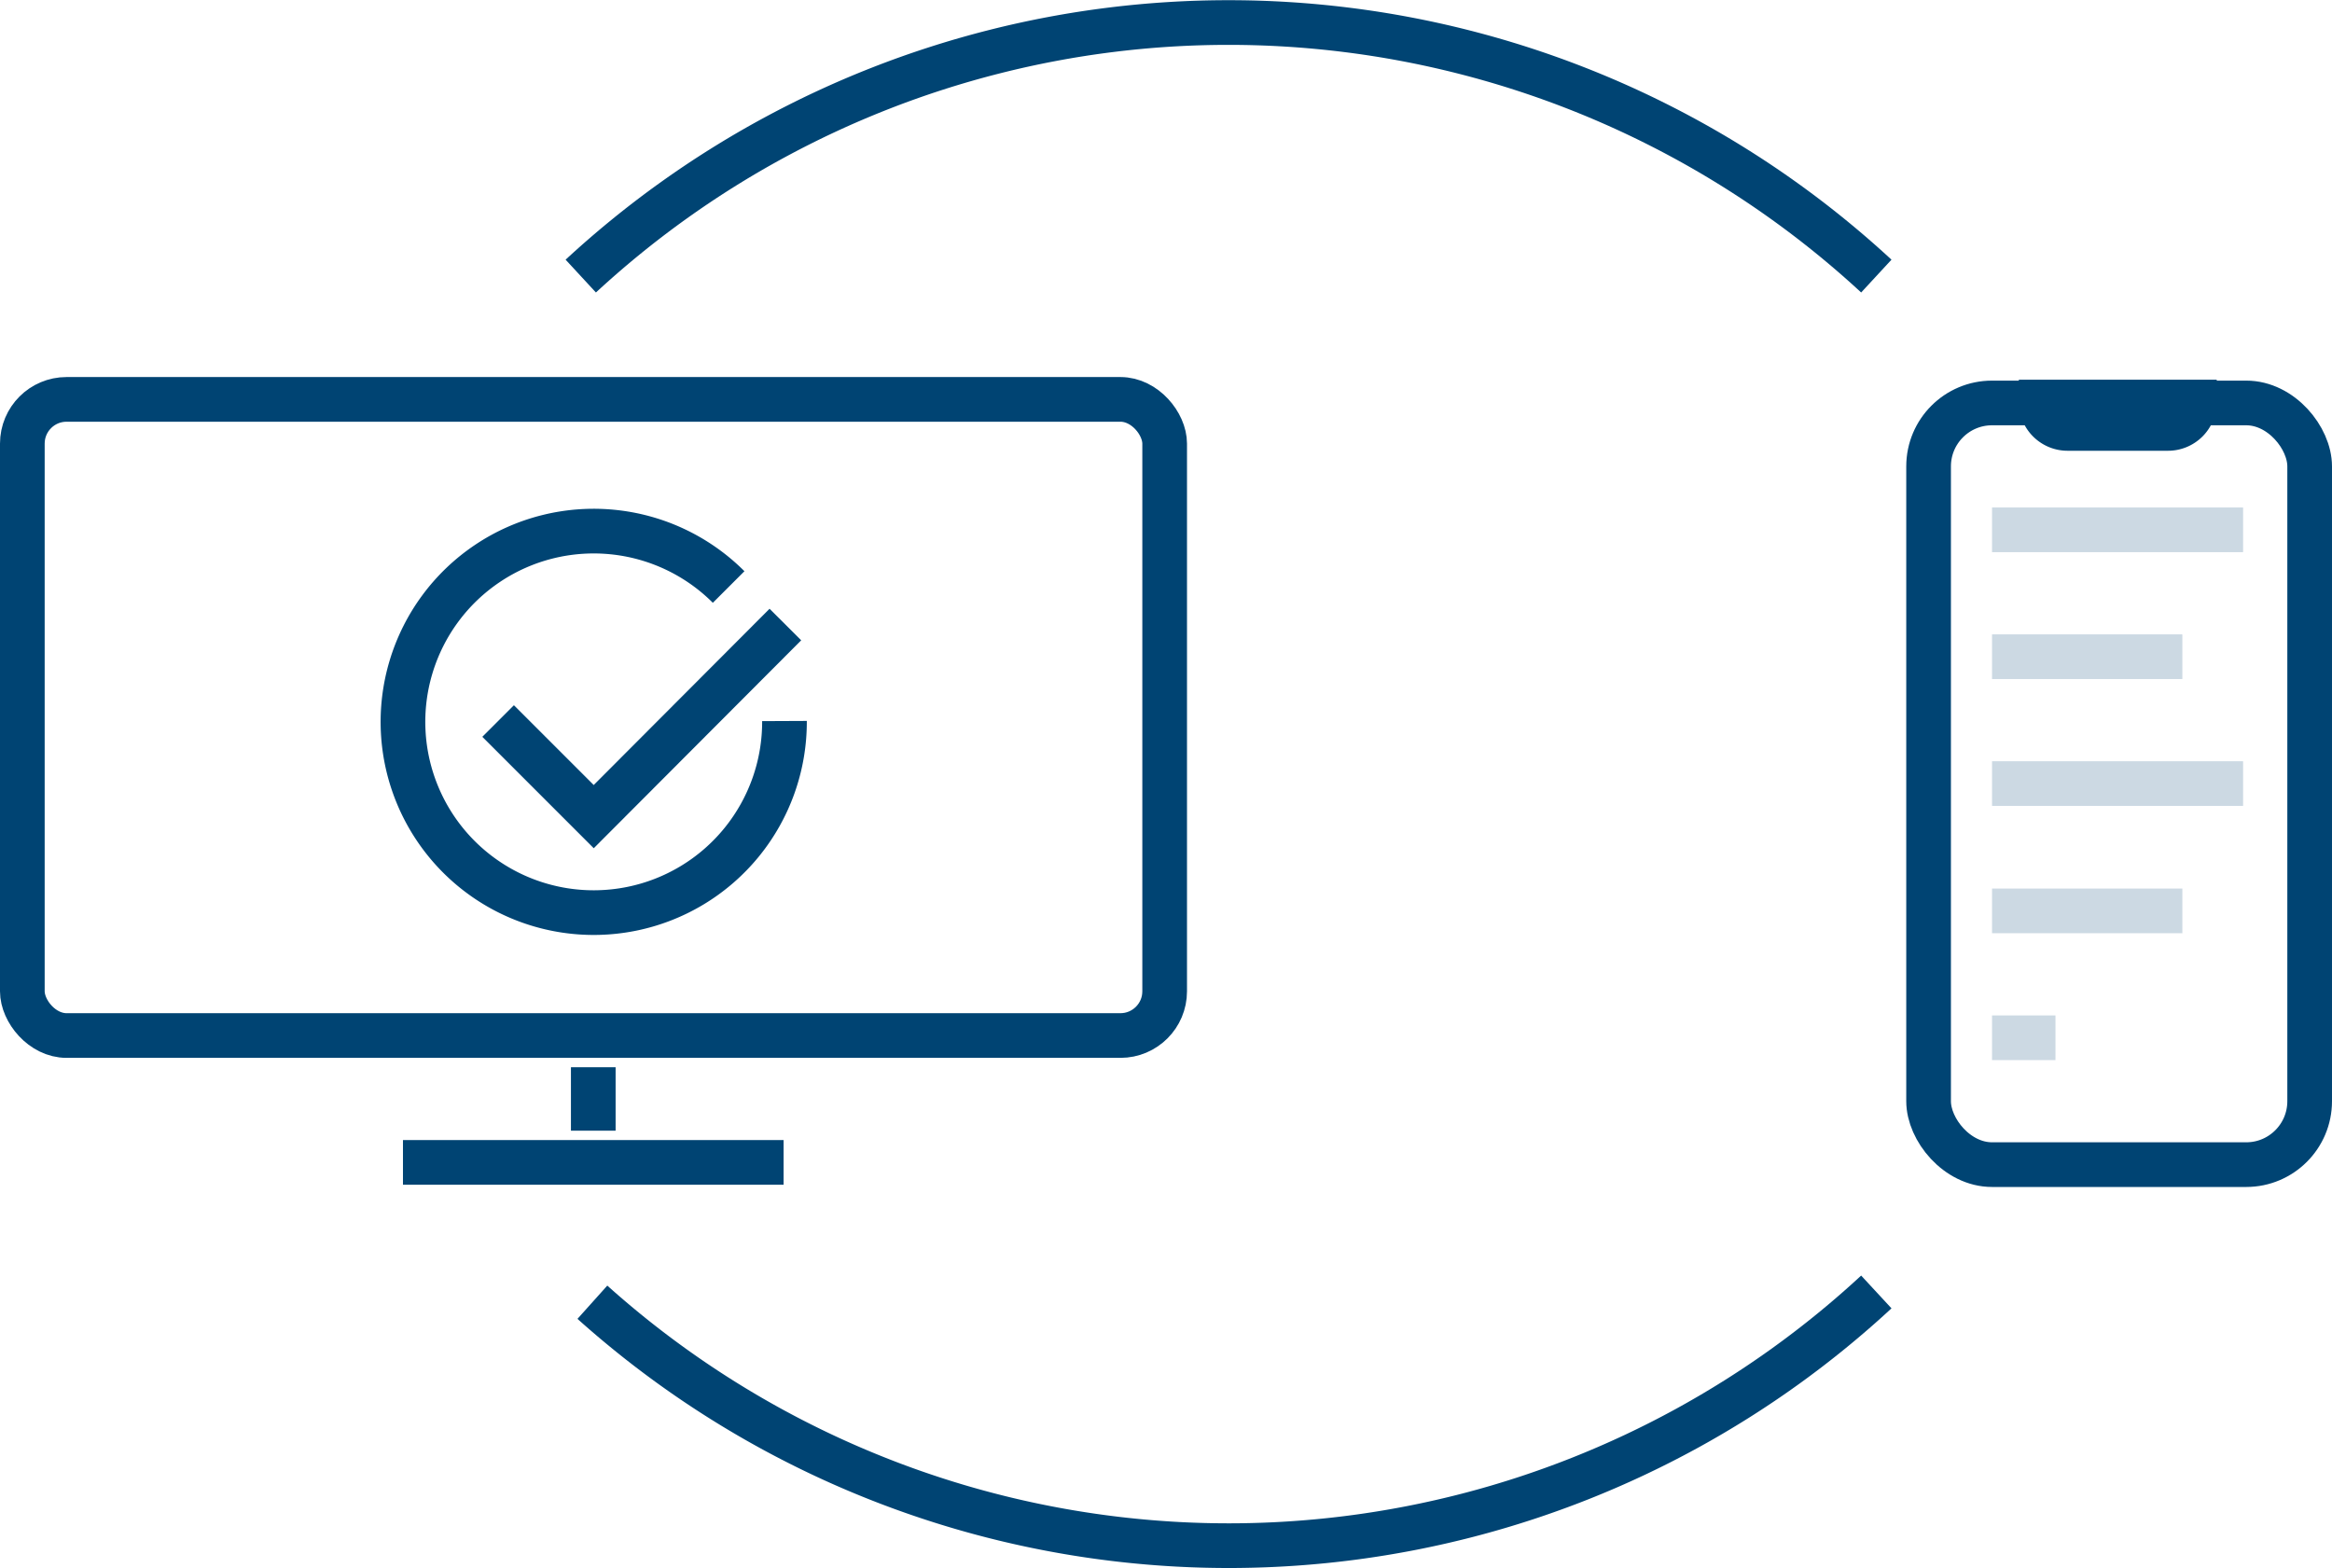 <svg xmlns="http://www.w3.org/2000/svg" viewBox="0 0 52.2 35.1"><defs><style>.cls-1,.cls-2{fill:none;stroke:#004473;stroke-miterlimit:10;}.cls-2{stroke-opacity:0.2;}</style></defs><title>icon_XS2A</title><g id="Layer_2" data-name="Layer 2"><g id="Layer_1-2" data-name="Layer 1"><rect class="cls-1" x="43.17" y="9.02" width="8.53" height="17.05" rx="1.42"/><path class="cls-1" d="M45.69,9h3.43a0,0,0,0,1,0,0V9a.59.59,0,0,1-.59.59H46.28A.59.59,0,0,1,45.69,9V9a0,0,0,0,1,0,0Z"/><line class="cls-2" x1="44.59" y1="11.86" x2="50.21" y2="11.86"/><line class="cls-2" x1="44.59" y1="20.39" x2="48.85" y2="20.39"/><line class="cls-2" x1="44.59" y1="14.7" x2="48.85" y2="14.7"/><line class="cls-2" x1="44.59" y1="17.54" x2="50.21" y2="17.54"/><line class="cls-2" x1="44.59" y1="23.23" x2="46.01" y2="23.23"/><rect class="cls-1" x="0.5" y="8.94" width="25.57" height="14.24" rx="0.99"/><line class="cls-1" x1="9.02" y1="26.02" x2="17.54" y2="26.02"/><line class="cls-1" x1="13.28" y1="23.89" x2="13.28" y2="25.31"/><path class="cls-1" d="M17.56,16.14a4.27,4.27,0,1,1-1.25-3"/><polyline class="cls-1" points="11.15 16.14 13.29 18.28 17.58 13.98"/><path class="cls-1" d="M42,28.92a21.34,21.34,0,0,1-28.74.23"/><path class="cls-1" d="M13,6.18a21.36,21.36,0,0,1,29,0"/></g></g></svg>